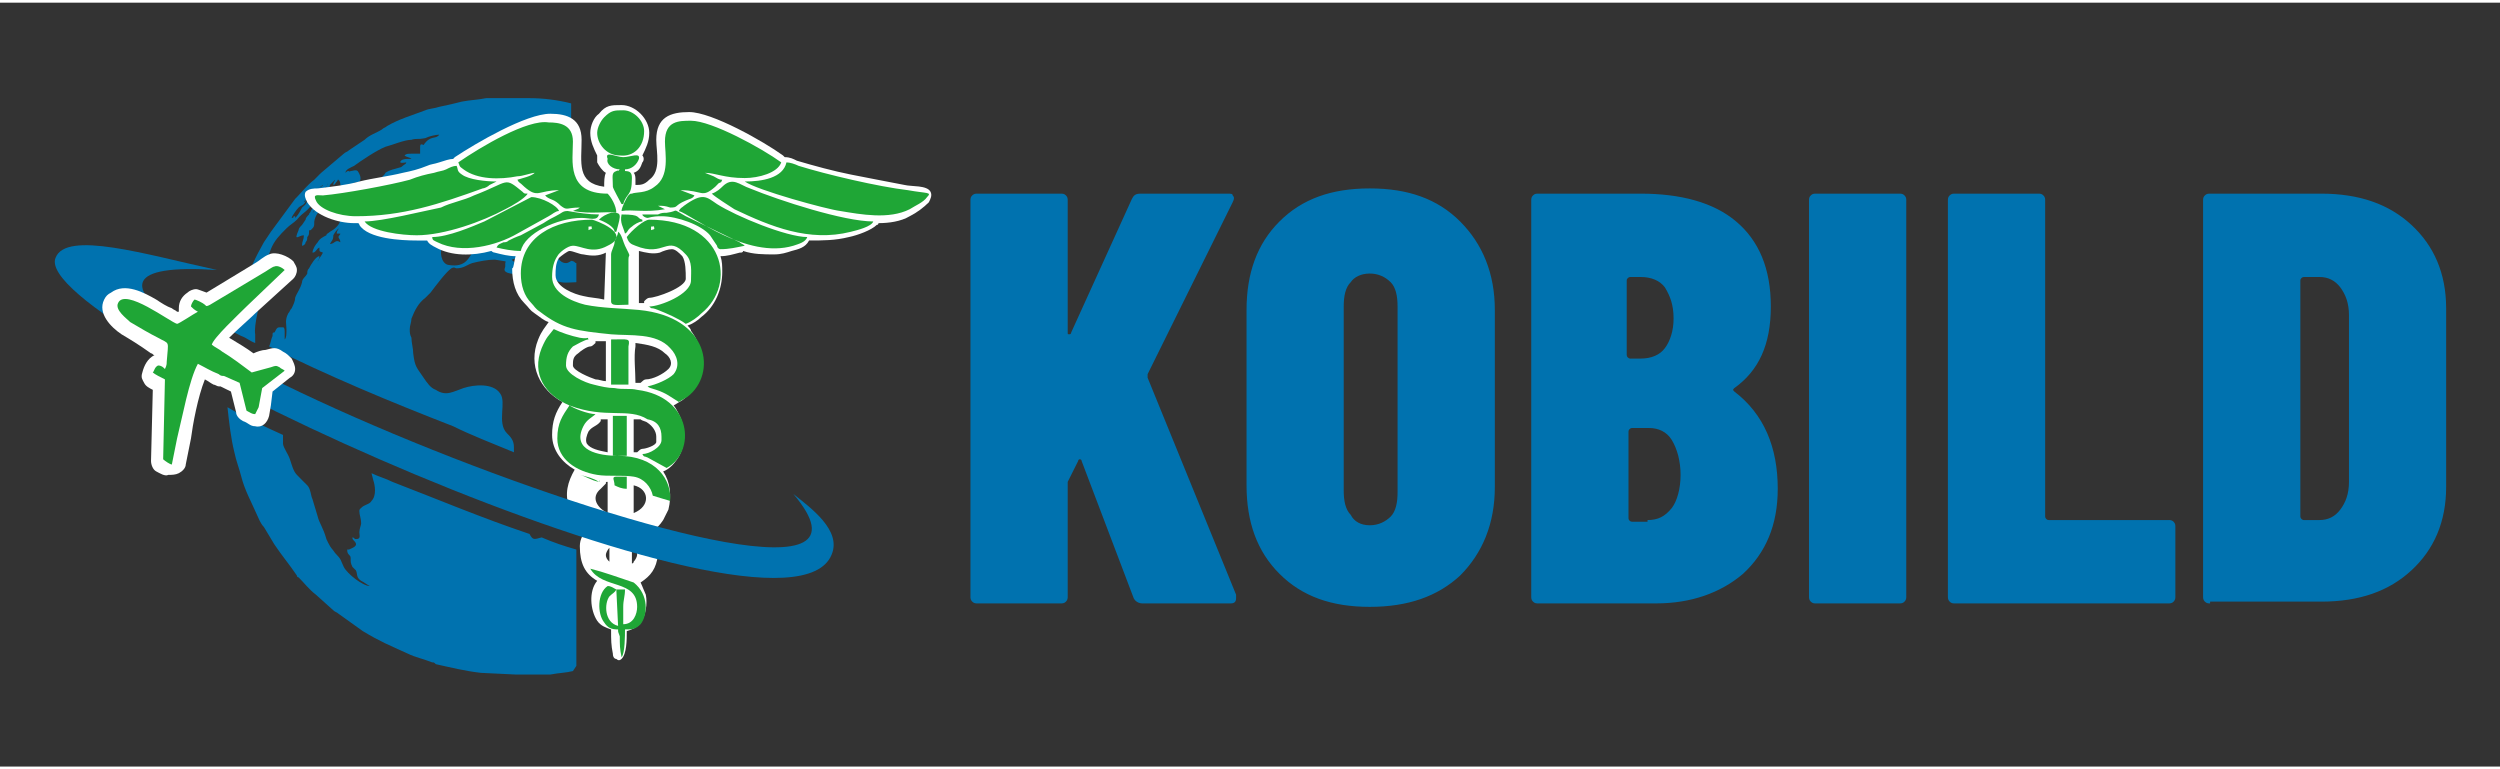 <?xml version="1.0" encoding="UTF-8"?>
<svg xmlns="http://www.w3.org/2000/svg" xmlns:xlink="http://www.w3.org/1999/xlink" width="143px" height="44px" viewBox="0 0 144 44" version="1.1">
<rect x="0" y="0" width="144" height="44" fill="#333333" stroke="none"/>
<g id="surface1">
<path style=" stroke:none;fill-rule:nonzero;fill:rgb(0%,44.706%,68.627%);fill-opacity:1;" d="M 132.5 29.602 C 132.5 29.699 132.602 29.801 132.699 29.801 L 133.602 29.801 C 134.102 29.801 134.5 29.602 134.801 29.199 C 135.102 28.801 135.301 28.301 135.301 27.602 L 135.301 18 C 135.301 17.301 135.102 16.801 134.801 16.398 C 134.5 16 134.102 15.801 133.602 15.801 L 132.699 15.801 C 132.602 15.801 132.5 15.898 132.5 16 Z M 127.301 34.602 C 127.199 34.602 127.102 34.602 127 34.5 C 126.898 34.398 126.898 34.301 126.898 34.199 L 126.898 11.398 C 126.898 11.301 126.898 11.199 127 11.102 C 127.102 11 127.199 11 127.301 11 L 133.699 11 C 135.898 11 137.602 11.602 138.898 12.801 C 140.199 14 140.898 15.602 140.898 17.602 L 140.898 27.898 C 140.898 29.898 140.199 31.5 138.898 32.699 C 137.602 33.898 135.898 34.5 133.699 34.5 L 127.301 34.5 Z M 112.602 34.602 C 112.5 34.602 112.398 34.602 112.301 34.5 C 112.199 34.398 112.199 34.301 112.199 34.199 L 112.199 11.398 C 112.199 11.301 112.199 11.199 112.301 11.102 C 112.398 11 112.5 11 112.602 11 L 117.398 11 C 117.5 11 117.602 11 117.699 11.102 C 117.801 11.199 117.801 11.301 117.801 11.398 L 117.801 29.602 C 117.801 29.699 117.898 29.801 118 29.801 L 124.898 29.801 C 125 29.801 125.102 29.801 125.199 29.898 C 125.301 30 125.301 30.102 125.301 30.199 L 125.301 34.199 C 125.301 34.301 125.301 34.398 125.199 34.5 C 125.102 34.602 125 34.602 124.898 34.602 Z M 104.602 34.602 C 104.5 34.602 104.398 34.602 104.301 34.5 C 104.199 34.398 104.199 34.301 104.199 34.199 L 104.199 11.398 C 104.199 11.301 104.199 11.199 104.301 11.102 C 104.398 11 104.5 11 104.602 11 L 109.398 11 C 109.5 11 109.602 11 109.699 11.102 C 109.801 11.199 109.801 11.301 109.801 11.398 L 109.801 34.199 C 109.801 34.301 109.801 34.398 109.699 34.5 C 109.602 34.602 109.5 34.602 109.398 34.602 Z M 94.898 29.801 C 95.5 29.801 95.898 29.602 96.301 29.102 C 96.602 28.699 96.801 28 96.801 27.199 C 96.801 26.398 96.602 25.699 96.301 25.199 C 96 24.699 95.5 24.5 95 24.5 L 94 24.5 C 93.898 24.5 93.801 24.602 93.801 24.699 L 93.801 29.699 C 93.801 29.801 93.898 29.898 94 29.898 L 94.898 29.898 Z M 93.898 15.801 C 93.801 15.801 93.699 15.898 93.699 16 L 93.699 20.301 C 93.699 20.398 93.801 20.5 93.898 20.5 L 94.5 20.5 C 95.102 20.5 95.602 20.301 95.898 19.898 C 96.199 19.5 96.398 18.898 96.398 18.199 C 96.398 17.398 96.199 16.898 95.898 16.398 C 95.602 16 95.102 15.801 94.5 15.801 Z M 102.398 28 C 102.398 30.102 101.699 31.699 100.398 32.898 C 99.102 34 97.398 34.602 95.398 34.602 L 88.602 34.602 C 88.5 34.602 88.398 34.602 88.301 34.5 C 88.199 34.398 88.199 34.301 88.199 34.199 L 88.199 11.398 C 88.199 11.301 88.199 11.199 88.301 11.102 C 88.398 11 88.5 11 88.602 11 L 94.5 11 C 96.801 11 98.699 11.5 100 12.602 C 101.301 13.699 102 15.301 102 17.5 C 102 19.699 101.301 21.199 99.898 22.199 C 99.801 22.301 99.801 22.301 99.898 22.398 C 101.602 23.699 102.398 25.602 102.398 28 Z M 78.898 30.102 C 79.398 30.102 79.801 29.898 80.102 29.602 C 80.398 29.301 80.5 28.801 80.5 28.199 L 80.5 17.5 C 80.5 16.898 80.398 16.398 80.102 16.102 C 79.801 15.801 79.398 15.602 78.898 15.602 C 78.398 15.602 78 15.801 77.801 16.102 C 77.5 16.398 77.398 16.898 77.398 17.5 L 77.398 28.102 C 77.398 28.699 77.5 29.199 77.801 29.5 C 78 29.898 78.398 30.102 78.898 30.102 Z M 78.898 34.801 C 76.699 34.801 75 34.199 73.699 32.898 C 72.398 31.602 71.801 29.898 71.801 27.801 L 71.801 17.699 C 71.801 15.602 72.398 13.898 73.699 12.602 C 75 11.301 76.699 10.699 78.898 10.699 C 81.102 10.699 82.801 11.301 84.102 12.602 C 85.398 13.898 86.102 15.602 86.102 17.699 L 86.102 27.898 C 86.102 30 85.398 31.699 84.102 33 C 82.801 34.199 81.102 34.801 78.898 34.801 Z M 56.301 34.602 C 56.199 34.602 56.102 34.602 56 34.5 C 55.898 34.398 55.898 34.301 55.898 34.199 L 55.898 11.398 C 55.898 11.301 55.898 11.199 56 11.102 C 56.102 11 56.199 11 56.301 11 L 61.102 11 C 61.199 11 61.301 11 61.398 11.102 C 61.5 11.199 61.5 11.301 61.5 11.398 L 61.5 19 C 61.5 19.102 61.5 19.102 61.602 19.102 C 61.602 19.102 61.699 19.102 61.699 19 L 65.199 11.301 C 65.301 11.102 65.398 11 65.699 11 L 70.699 11 C 70.898 11 71 11 71 11.102 C 71.102 11.199 71.102 11.301 71 11.5 L 66.102 21.398 C 66.102 21.5 66.102 21.602 66.102 21.602 L 71.199 34.102 C 71.199 34.102 71.199 34.199 71.199 34.301 C 71.199 34.5 71.102 34.602 70.898 34.602 L 65.801 34.602 C 65.602 34.602 65.398 34.5 65.301 34.301 L 62.301 26.398 C 62.301 26.301 62.199 26.301 62.199 26.301 C 62.199 26.301 62.102 26.301 62.102 26.398 L 61.5 27.602 C 61.5 27.602 61.5 27.699 61.5 27.801 L 61.5 34.199 C 61.5 34.301 61.5 34.398 61.398 34.5 C 61.301 34.602 61.199 34.602 61.102 34.602 Z M 56.301 34.602 "/>
<path style=" stroke:none;fill-rule:evenodd;fill:rgb(0%,44.706%,68.627%);fill-opacity:1;" d="M 24.199 8.398 L 24.199 8.699 C 24.102 8.699 24 8.699 23.699 8.699 C 23.5 8.699 23.398 8.699 23.301 8.801 C 23.398 8.898 23.602 8.898 23.699 9 C 23.602 9 23.602 9 23.5 9 C 23.398 9 23.199 9 23.102 9.102 C 22.898 9.301 23.398 9.199 23.398 9.199 C 23.398 9.301 23.301 9.301 23.199 9.398 C 23.102 9.5 23 9.5 23 9.5 C 22.699 9.602 22.5 9.602 22.199 9.801 C 22.199 9.898 21.801 10.199 21.801 10.301 C 21.699 10.398 21.5 10.199 21.102 10.801 L 20.699 11.5 C 20.602 11.602 20.699 11.5 20.602 11.602 C 20.5 11.699 20.5 11.801 20.301 11.801 C 20.199 11.699 20.199 11.5 20.199 11.398 C 20.301 11.102 20.199 11.199 20.398 11 C 20.5 10.801 20.699 10.602 20.699 10.398 C 20.398 10.398 20.5 10.398 20.301 10.5 C 20.301 10.301 20.602 10.398 20.699 10.301 C 20.898 10.102 20.602 9.699 20.602 9.699 C 20.5 9.602 20.301 9.699 20.199 9.699 C 20 9.801 20.199 9.699 20.102 9.699 C 20 9.699 20 9.699 19.898 9.801 C 19.898 9.602 20.199 9.5 20.398 9.398 C 20.801 9.102 21.699 8.5 22.199 8.301 C 22.602 8.199 23.301 7.898 23.699 7.898 C 24 7.801 24 7.898 24.5 7.801 C 24.699 7.699 25.102 7.602 25.301 7.602 C 25.102 7.898 24.801 7.602 24.398 8.199 C 24.199 8.102 24.199 8.199 24.199 8.398 M 23.602 10.199 L 23.398 10.199 C 23.398 10 23.398 9.898 23.602 9.801 C 23.898 9.801 23.801 9.898 24.102 9.801 C 24.5 9.602 24.699 9.801 24.398 10 C 24.199 10 24.102 10 24 10.102 C 23.898 10.102 23.699 10.199 23.602 10.199 Z M 18.898 10.398 C 18.898 10.398 18.898 10.398 18.801 10.602 C 18.801 10.699 18.699 10.699 18.699 10.801 C 18.801 10.801 18.801 10.801 18.898 10.699 C 19 10.602 19 10.602 19 10.5 C 19.102 10.398 19.199 10.301 19.301 10.199 C 19.301 10.301 19.199 10.301 19.199 10.5 C 19.301 10.5 19.301 10.398 19.398 10.301 C 19.5 10.199 19.398 10.199 19.5 10.199 C 19.602 10.301 19.602 10.398 19.602 10.5 C 19.699 10.602 19.801 10.602 19.898 10.602 C 19.898 10.602 19.898 10.602 19.801 10.602 L 19.602 10.699 C 19.5 10.801 19.5 10.801 19.398 11 C 19.199 11.5 19.102 11.301 19.102 11.602 C 18.898 11.602 18.898 11.5 18.801 11.5 C 18.699 11.5 18.801 11.5 18.699 11.5 L 18.5 11.699 C 18.5 11.602 18.5 11.602 18.602 11.5 C 18.801 11.301 19.199 11.102 19.199 10.801 C 18.898 10.602 18.801 10.898 18.602 11 C 18.5 11 18.602 11 18.5 11.102 C 18.5 11.102 18.398 11.102 18.398 11.199 C 18.398 11.102 18.602 10.801 18.699 10.699 C 18.898 10.5 18.898 10.398 18.898 10.398 Z M 18.301 10.699 L 18.602 10.5 C 18.602 10.602 18.398 10.602 18.301 10.699 Z M 17.898 11.301 C 17.898 11.199 18.102 11 18.199 10.898 C 18.199 11.102 18.102 11.199 17.898 11.301 Z M 17.898 11 C 18 11 17.898 11 17.898 11 Z M 17.898 11.102 Z M 27 11.301 C 27.102 11.301 27.102 11.301 27.301 11.301 C 27.301 11.398 27.199 11.398 27.199 11.5 C 27.301 11.5 27.398 11.699 27.602 11.801 C 27.602 11.898 27.602 11.801 27.5 12 C 27.602 12 27.699 12 27.801 12.102 C 27.801 12.102 27.801 12.199 27.699 12.199 L 27.699 12.301 C 27.699 12.398 27.699 12.301 27.699 12.301 C 27.602 12.398 27.301 12.301 26.801 12.398 C 26.898 12.301 26.898 12.301 27 12.199 L 26.801 12.199 C 26.898 12.102 26.801 12.199 26.898 12.102 C 27 12.102 27 12 27 12 C 27.102 11.898 27.199 11.898 27.199 11.801 C 27.199 11.699 27.102 11.699 26.898 11.699 C 26.801 11.699 26.898 11.602 26.898 11.602 C 26.898 11.5 26.699 11.199 27.102 11.199 C 27 11.199 27 11.199 27 11.301 Z M 17.5 11.5 C 17.5 11.398 17.602 11.398 17.699 11.301 C 17.801 11.199 17.898 11.301 17.898 11.199 C 17.898 11.199 17.699 11.301 17.699 11.301 C 17.602 11.398 17.602 11.398 17.5 11.5 Z M 18.199 11.199 Z M 17 12.398 L 17 12.301 C 16.801 12.301 17 12.398 16.801 12.398 C 16.801 12.301 17.102 11.898 17.199 11.801 C 17.301 11.699 17.398 11.699 17.5 11.602 C 17.602 11.5 17.602 11.398 17.699 11.301 C 17.699 11.602 17.5 11.699 17.398 11.801 C 17.199 12.199 17.102 12.301 17 12.398 Z M 26 12.199 C 26.102 12.102 26.301 12.102 26.301 11.898 L 26 11.898 C 26.102 11.699 26.102 11.801 26.301 11.699 C 26.398 11.602 26.398 11.602 26.602 11.602 C 26.602 11.699 26.398 12 26.398 12 C 26.398 12.102 26 12.199 26 12.199 Z M 18 12.102 C 18.102 12 18.199 11.801 18.301 11.699 C 18.301 11.801 18.301 11.801 18.398 11.898 C 18 11.898 18.199 12 18 12.102 Z M 19.398 13.301 L 19.602 13.301 C 19.602 13.398 19.5 13.398 19.5 13.5 C 19.5 13.602 19.602 13.602 19.602 13.801 C 19.301 13.602 19.301 13.898 19 13.898 C 19.102 13.699 19.199 13.699 19.199 13.398 C 19.301 13.199 19.398 13.102 19.5 13 C 19.5 13.102 19.398 13.102 19.398 13.301 Z M 29.602 25.898 C 29.602 25.801 29.602 25.699 29.602 25.602 C 29.602 25.199 29.398 25 29.199 24.801 C 28.602 24.199 29.199 23 28.801 22.5 C 28.398 21.898 27.301 22 26.699 22.199 C 26.102 22.398 25.699 22.699 25.102 22.301 C 24.801 22.199 24.602 21.898 24.398 21.602 C 24 21 23.898 21 23.801 20.199 C 23.801 19.898 23.699 19.602 23.699 19.301 C 23.602 19.102 23.602 19 23.602 18.801 C 23.602 18.602 23.699 18.398 23.699 18.199 C 23.898 17.699 24.102 17.301 24.5 17 L 24.801 16.699 C 25.102 16.301 25.699 15.5 26 15.301 C 26.199 15.199 26.199 15.301 26.301 15.301 C 26.699 15.301 26.898 15.102 27.199 15 C 27.602 14.898 28.102 14.801 28.5 14.801 L 29.102 14.898 C 29.199 15 29.102 14.898 29.102 15 C 29.102 15.102 29.102 15 29.102 15.199 C 29.102 15.301 28.898 15.5 29.398 15.602 C 29.602 15.602 29.699 15.699 29.898 15.699 C 30.398 15.898 30.5 16.199 30.898 16.102 C 30.898 16 30.898 15.801 31 15.801 C 31.102 15.699 31.199 15.699 31.398 15.699 C 31.5 15.699 31.602 15.801 31.699 15.898 C 31.801 16 31.898 16 32 16 C 32.398 16.199 32.801 16.102 33.199 16.102 L 33.199 15 C 33.102 15 33.102 14.898 33 14.898 C 32.898 14.801 32.801 15 32.602 15 C 32.398 15 32.301 14.898 32.199 14.801 C 32.102 14.699 32 14.602 31.898 14.5 C 31.898 14.5 32 14.398 32 14.398 C 32.102 14.301 32.301 14.301 32.398 14.199 C 32.699 14.102 32.801 14 33 14 L 33 13.398 C 33 13.398 32.898 13 32.699 13 C 32.5 13 32.199 13.5 32.199 13.699 C 32.199 13.801 32.398 13.898 32.398 14.102 C 32.301 14.102 32.301 14.102 32.301 14.102 C 32 14.102 31.699 14 31.398 14.102 C 31.398 14.301 31.602 14.398 31.699 14.602 C 31.602 14.602 31.602 14.602 31.5 14.699 C 31.398 14.801 31.5 14.801 31.301 14.801 C 31.102 14.801 31.102 14.602 31 14.5 C 30.898 14.301 30.801 14.301 30.699 14.199 C 30.602 14.102 30.602 14 30.602 13.898 C 30.5 13.602 30.199 13.602 29.801 13.398 C 29.699 13.398 29.602 13.301 29.5 13.301 C 29.199 13.301 30.102 14 30.102 14.102 C 30.5 14.602 30.102 14.602 30 14.801 C 30 14.801 29.898 15 29.801 15 C 29.699 15 29.398 14.801 29.5 14.801 C 29.602 14.699 29.898 14.801 30 14.699 C 30.199 14.602 30.102 14.398 30 14.301 C 29.898 14.102 29.102 13.699 28.898 13.602 C 28.699 13.5 28.5 13.801 28.301 13.801 C 28.199 13.801 28.102 13.801 28 13.801 C 27.898 13.801 27.801 14 27.699 14.102 C 27.602 14.199 27.5 14.199 27.301 14.301 C 27 14.602 26.898 15.301 25.801 15.102 C 25.398 15 25.301 14.301 25.5 14 C 25.699 13.699 26.102 13.801 26.398 13.801 C 26.602 13.801 26.699 13.898 26.801 13.699 C 26.898 13.602 26.898 13.398 26.898 13.301 C 26.898 13.102 26.5 13.102 26.398 13 C 26.5 13 26.602 12.898 26.801 12.898 C 26.898 12.898 26.898 12.898 27 12.898 C 27.301 12.801 27.602 12.602 27.801 12.398 C 28 12.301 28.301 12.199 28.398 12 C 28.398 11.898 28.398 11.898 28.5 11.801 C 28.602 11.602 28.699 11.5 28.898 11.398 C 28.898 11.602 28.898 11.602 28.801 11.801 C 29.199 12.102 29.699 11.898 30.102 11.801 C 30.398 11.801 30.5 11.801 30.602 11.5 C 30.699 11.199 30.898 11.5 30.801 11.199 C 31 11.199 31.301 11.102 31.5 11.102 C 31.398 11 31.398 11 31.199 11 C 31.102 11 31 11 30.898 10.898 C 30.602 10.898 30.602 10.898 30.398 10.699 C 30.398 10.602 30.5 10.5 30.602 10.398 C 30.699 10.301 30.898 10.102 30.602 10.199 C 30.5 10.199 30.5 10.199 30.398 10.301 C 30.301 10.398 30.199 10.398 30 10.5 C 29.898 10.5 29.801 10.5 29.801 10.5 C 29.801 10.602 29.898 10.699 29.898 10.801 C 29.898 10.898 29.801 10.801 29.602 11.102 C 29.5 11.199 29.398 11.301 29.199 11.301 C 28.898 11.301 29 10.801 28.801 10.801 C 28.699 10.801 28.199 11.199 28.199 10.801 C 28.199 10.398 29.699 9.602 30.199 9.602 C 30.898 9.602 31.5 9.699 32.199 9.801 C 32.301 9.801 32.602 9.898 32.699 10.102 C 32.5 10.102 32.199 10.102 32 10.199 C 32 10.5 32.398 10.398 32.602 10.398 C 32.699 10.398 32.801 10.301 32.898 10.301 L 32.898 5.801 C 32.102 5.602 31.301 5.5 30.5 5.5 L 29.5 5.5 C 29.301 5.5 29.199 5.5 29 5.5 C 28.699 5.5 28.398 5.5 28 5.5 C 27.5 5.602 27.102 5.602 26.602 5.699 C 26.199 5.801 25.801 5.898 25.301 6 C 25 6.102 24.699 6.102 24.5 6.199 C 23.699 6.5 23 6.699 22.301 7.102 C 22.199 7.199 22.102 7.199 22 7.301 C 21.699 7.5 21.301 7.602 21 7.898 L 20.102 8.5 C 20 8.602 19.898 8.602 19.801 8.699 L 18.5 9.801 C 18.398 9.898 18.398 9.898 18.398 9.898 C 18.301 10 18.199 10.102 18.102 10.199 C 17.699 10.5 17.398 10.898 17.102 11.199 C 17 11.301 17 11.301 17 11.301 L 15.602 13.199 L 15.199 13.801 C 14.699 14.699 14.398 15.301 14.102 16.301 C 14 16.398 14 16.5 14 16.699 L 13.801 17.301 C 13.801 17.398 13.801 17.398 13.699 17.5 L 13.5 18.102 C 13.398 18.398 13.398 18.699 13.301 18.898 C 13.5 19 13.699 19.102 13.898 19.199 C 14.199 19.301 14.398 19.5 14.699 19.602 C 14.699 19.398 14.699 19.199 14.699 19.102 C 14.602 18.602 15 17.199 15.102 16.602 C 15.102 16.398 15.301 15.699 15.199 15.602 C 15.102 15.699 15.102 15.898 15 16 C 15 16.102 14.898 16.102 14.898 16.199 C 14.898 16.301 14.898 16.301 14.801 16.398 C 14.699 16.199 15 15.898 15 15.801 C 15 15.699 15 15.699 15 15.602 C 15 15.5 15.102 15.5 15.102 15.5 C 15.199 15.301 15.5 14.5 15.602 14.199 C 15.801 13.699 16.102 13.398 16.5 13 C 16.699 12.801 16.898 12.699 17.102 12.5 C 17.5 12 17.699 12.102 18.102 11.398 C 18.102 11.398 18.102 11.5 18.102 11.5 C 18.199 11.5 18.199 11.398 18.301 11.301 C 18.301 11.398 18.199 11.398 18.199 11.5 C 18.398 11.398 18.5 11.102 18.699 11 C 18.602 11.199 18.301 11.5 18.102 11.699 L 17.898 12 C 17.898 12.102 17.801 12.102 17.801 12.199 C 17.699 12.301 17.602 12.398 17.602 12.5 L 17.398 12.801 C 17.301 12.898 17.199 13 17.199 13.102 C 16.898 13.801 17.199 13.398 17.5 13.398 C 17.5 13.699 17.398 13.699 17.398 14 C 17.5 14 17.602 13.898 17.602 13.801 C 17.699 13.699 17.699 13.602 17.699 13.5 C 17.801 13.398 17.801 13.301 17.801 13.199 C 17.801 13.102 17.801 13.102 17.898 13.102 C 18.102 12.898 18.102 12.898 18.102 12.602 C 18.199 12 18.801 11.602 18.801 11.801 C 18.801 12.102 18.699 12 18.699 12.199 C 18.801 12.199 18.801 12.102 18.898 12.102 L 19.102 11.898 C 19.199 11.801 19.301 11.602 19.301 11.898 C 19.199 12.398 19.199 12.301 19.398 12.301 C 19.5 12.301 19.602 12.398 19.602 12.5 C 19.602 12.801 19.199 13.102 19 13.199 C 18.898 13.301 18.801 13.301 18.801 13.398 C 18.602 13.5 18.398 13.602 18.301 13.801 C 18.199 13.898 18 14.199 18 14.398 C 18.199 14.398 18.199 14.199 18.398 14.102 C 18.398 14.398 18.398 14.301 18.602 14.398 C 18.5 14.602 18.398 14.699 18.301 14.898 C 18.301 14.801 18.398 14.801 18.398 14.602 C 18.199 14.602 17.898 15.102 17.801 15.301 C 17.699 15.398 17.699 15.5 17.699 15.602 C 17.602 15.801 17.398 15.898 17.398 16.102 C 17.301 16.5 17.102 16.699 17 17 C 17 17.199 16.898 17.398 16.801 17.602 C 16.699 17.699 16.699 17.801 16.602 17.898 C 16.398 18.301 16.5 18.5 16.5 18.801 C 16.5 19.102 16.5 19.301 16.398 19.398 C 16.398 19.301 16.398 19.199 16.398 19 C 16.398 18.898 16.398 18.699 16.301 18.699 C 16.199 18.699 16.199 18.699 16.102 18.699 C 15.898 18.699 15.898 18.898 15.801 19 C 15.699 19 15.699 19 15.699 19.199 C 15.602 19.398 15.602 19.602 15.5 19.801 C 18.898 21.5 22.5 23 26.102 24.398 C 27.102 24.898 28.398 25.398 29.602 25.898 Z M 33.199 38.199 L 33.199 31.5 C 32.5 31.301 31.898 31.102 31.199 30.801 C 30.801 30.898 30.699 31 30.5 30.602 C 27.801 29.699 25.199 28.602 22.602 27.602 C 22.199 27.398 21.801 27.301 21.398 27.102 L 21.5 27.5 C 21.602 27.801 21.699 28.398 21.398 28.699 C 21.301 28.898 21 28.898 20.801 29.102 C 20.699 29.199 20.699 29.199 20.699 29.301 C 20.699 29.5 20.801 29.699 20.801 30 C 20.801 30.102 20.699 30.301 20.699 30.5 C 20.699 30.699 20.801 30.898 20.5 30.898 C 20.398 30.898 20.398 30.801 20.301 30.801 C 20.301 30.898 20.301 30.898 20.398 31 C 20.699 31.301 20.301 31.398 20.102 31.5 C 20.102 31.5 20.102 31.5 20 31.5 C 20 31.602 20 31.699 20.102 31.801 C 20.199 31.898 20.199 31.898 20.199 32.102 C 20.199 32.199 20.199 32.301 20.301 32.5 C 20.398 32.602 20.398 32.602 20.5 32.699 C 20.602 32.898 20.5 33.102 20.801 33.301 C 21 33.398 21.102 33.5 21.301 33.602 C 20.898 33.602 20 32.898 19.801 32.5 C 19.602 32.102 19.699 32.102 19.301 31.699 C 19.102 31.398 19.102 31.5 18.898 31.102 L 18.801 30.898 C 18.602 30.199 18.398 30 18.301 29.602 L 18 28.602 C 17.898 28.398 17.898 28 17.699 27.801 L 17.398 27.5 L 17.102 27.199 C 16.898 27 16.801 26.602 16.699 26.301 C 16.602 26 16.301 25.602 16.301 25.398 C 16.301 25.301 16.301 25.102 16.301 25 C 16.301 25 16.301 25 16.301 24.898 C 15.199 24.398 14.102 23.898 13.102 23.301 C 13.199 24.199 13.301 25.102 13.5 25.898 C 13.602 26.398 13.801 26.898 13.898 27.301 C 14.102 28.102 14.5 28.801 14.801 29.5 C 14.898 29.699 15 30 15.199 30.199 L 15.801 31.199 C 16.199 31.801 16.699 32.398 17.102 33 C 17.102 33.102 17.199 33.102 17.199 33.102 C 17.5 33.398 17.801 33.801 18.199 34.102 L 19.199 35 C 19.301 35.102 19.398 35.102 19.5 35.199 L 20.898 36.199 C 21.898 36.801 22.398 37 23.5 37.5 C 23.898 37.699 24.398 37.801 24.898 38 C 25 38 25 38 25.102 38.102 C 26 38.301 26.801 38.5 27.699 38.602 L 29.699 38.699 C 29.898 38.699 30 38.699 30.199 38.699 C 30.5 38.699 30.801 38.699 31.199 38.699 C 31.398 38.699 31.5 38.699 31.699 38.699 C 32.199 38.602 32.602 38.602 33 38.5 Z M 33.199 38.199 "/>
<path style=" stroke:none;fill-rule:evenodd;fill:rgb(100%,100%,100%);fill-opacity:1;" d="M 36.301 34.602 C 36.301 34.699 36.301 34.699 36.301 34.801 C 36.301 34.898 36.301 34.898 36.301 35 C 36.301 34.898 36.301 34.898 36.301 34.801 C 36.301 34.699 36.301 34.602 36.301 34.602 M 34.898 14.398 C 34.5 14.602 34.102 14.602 33.602 14.5 C 33.398 14.5 33 14.301 32.801 14.301 C 32.699 14.301 32.301 14.602 32.199 14.699 C 32 15 32 15.398 32 15.699 C 32 16.398 33.102 16.801 33.602 16.898 C 34 17 34.398 17 34.801 17.102 L 34.898 14.398 C 34.801 14.5 34.898 14.398 34.898 14.398 Z M 36.602 17.301 C 36.602 17.301 36.699 17.301 36.699 17.301 C 36.801 17.301 36.898 17.301 37.102 17.301 C 37.102 17.301 37.102 17.301 37.102 17.199 C 37.199 17.102 37.301 17 37.398 17 C 37.801 17 39.5 16.398 39.5 15.898 C 39.5 15.5 39.5 14.898 39.301 14.602 C 39.102 14.398 38.898 14.199 38.699 14.199 C 38.5 14.199 38.199 14.301 38 14.398 C 37.602 14.5 37.199 14.398 36.801 14.301 C 36.801 14.398 36.801 14.5 36.801 14.602 C 36.801 14.602 36.801 14.699 36.801 14.699 L 36.801 17.301 Z M 36.602 19.602 C 36.602 19.699 36.602 19.801 36.602 19.801 C 36.5 20.398 36.602 21.199 36.602 21.898 C 36.602 21.898 36.699 21.898 36.699 21.898 C 36.801 21.898 36.801 21.898 36.898 21.898 C 37 21.801 37.102 21.699 37.199 21.699 C 37.602 21.699 38.199 21.398 38.5 21.102 C 38.801 20.801 38.602 20.398 38.301 20.199 C 37.898 19.801 37.301 19.699 36.602 19.602 Z M 34.898 19.5 C 34.699 19.5 34.5 19.5 34.301 19.5 C 34.301 19.5 34.301 19.602 34.301 19.602 C 34.199 19.699 34.102 19.801 34 19.801 C 33.801 19.801 33.398 20.102 33.301 20.199 C 33 20.398 33 20.602 33 20.898 C 33 21.199 34 21.602 34.301 21.699 C 34.5 21.699 34.699 21.801 34.898 21.801 Z M 36.5 24 L 36.5 25.898 C 36.602 25.898 36.602 25.898 36.699 25.898 C 36.801 25.801 36.898 25.699 37 25.699 C 37.199 25.699 37.801 25.5 37.801 25.301 L 37.801 25 C 37.801 24.699 37.602 24.398 37.301 24.199 C 37.199 24.102 37 24.102 36.898 24 C 36.699 24 36.602 24 36.5 24 Z M 35 24 C 34.898 24 34.699 24 34.602 24 C 34.602 24 34.602 24 34.602 24.102 C 34.398 24.398 34.102 24.398 33.898 24.699 C 33.801 24.898 33.699 25.199 33.801 25.398 C 34 25.699 34.5 25.801 35 25.898 Z M 36.5 29.398 C 37.5 29 37.398 28 36.5 27.801 Z M 35 27.602 C 35 27.602 34.898 27.602 35 27.602 C 34.898 27.602 34.898 27.602 34.898 27.699 C 34.801 27.801 34.699 27.898 34.602 28 C 34 28.5 34.398 29.102 35 29.398 L 35 27.898 C 35 27.801 35 27.699 35 27.602 Z M 36.398 32.301 C 36.398 32.301 36.5 32.301 36.5 32.199 C 36.602 32.102 36.699 31.898 36.699 31.801 C 36.699 31.5 36.602 31.398 36.398 31.301 Z M 35.102 31.398 C 35 31.5 34.898 31.699 34.898 31.801 C 34.898 32 35 32.102 35.102 32.199 Z M 29.699 14.602 C 29.301 14.602 28.898 14.5 28.5 14.398 C 28.398 14.398 28.301 14.301 28.301 14.301 C 27.199 14.602 26 14.602 25.102 14.102 C 24.898 14 24.699 13.898 24.602 13.699 C 24.398 13.699 24.199 13.699 24 13.699 C 23.102 13.699 21.199 13.602 20.699 12.801 C 20.699 12.801 20.699 12.699 20.602 12.699 C 20.5 12.699 20.398 12.699 20.398 12.699 C 19.5 12.699 18.199 12.301 17.699 11.5 C 17.602 11.301 17.5 11.102 17.602 10.898 C 17.801 10.699 18.102 10.699 18.301 10.699 C 19.102 10.602 20 10.5 20.699 10.301 C 21.5 10.102 22.398 10 23.199 9.801 C 23.699 9.699 24.102 9.602 24.602 9.398 C 24.801 9.301 25 9.301 25.301 9.199 C 25.602 9.102 25.898 9 26.102 9 C 26.102 9 26.199 8.898 26.199 8.898 C 27.398 8.102 30.301 6.398 31.699 6.398 C 32.699 6.398 33.5 6.699 33.5 7.898 C 33.5 9.199 33.199 10.398 34.801 10.602 C 34.801 10.301 34.801 10 34.898 9.801 C 34.699 9.699 34.5 9.398 34.398 9.199 C 34.398 9 34.398 8.898 34.398 8.801 C 34.199 8.398 34 8 34 7.5 C 34 7.102 34.199 6.602 34.5 6.398 C 34.898 5.898 35.199 5.898 35.801 5.898 C 36.602 5.898 37.398 6.699 37.398 7.5 C 37.398 8 37.199 8.398 37 8.801 C 37.102 8.898 37.102 9.102 37 9.199 C 36.898 9.5 36.801 9.699 36.5 9.801 C 36.602 9.898 36.602 10.102 36.602 10.199 C 36.602 10.301 36.602 10.398 36.602 10.5 C 36.898 10.5 37.102 10.5 37.398 10.199 C 38.102 9.699 37.801 8.602 37.801 7.898 C 37.801 6.602 38.602 6.301 39.699 6.301 C 41 6.301 44 8 45.102 8.801 C 45.102 8.801 45.199 8.898 45.199 8.898 C 45.5 8.898 45.699 9 45.898 9.102 C 46.898 9.398 48 9.699 49 9.898 C 50 10.102 51.102 10.301 52.102 10.5 C 52.5 10.602 53.398 10.5 53.602 10.898 C 53.699 11.102 53.602 11.301 53.5 11.5 C 53.199 11.801 52.801 12.102 52.398 12.301 C 51.898 12.602 51.199 12.699 50.602 12.699 C 50.602 12.699 50.602 12.801 50.5 12.801 C 50.199 13.102 49.398 13.398 48.898 13.5 C 48.102 13.699 47.398 13.699 46.602 13.699 C 46.398 14.102 46 14.199 45.602 14.301 C 45.301 14.398 45 14.5 44.602 14.5 C 44 14.5 43.398 14.5 42.801 14.301 C 42.801 14.398 42.699 14.398 42.602 14.398 C 42.199 14.5 41.898 14.602 41.5 14.602 C 41.602 14.898 41.602 15.199 41.602 15.5 C 41.602 16.5 41.199 17.5 40.398 18.102 C 40.199 18.301 39.898 18.5 39.602 18.602 C 39.699 18.699 39.801 18.801 39.801 18.898 C 40.398 19.699 40.602 20.699 40.199 21.699 C 40 22.199 39.699 22.602 39.301 22.898 L 38.801 23.199 C 38.898 23.301 39 23.5 39.102 23.699 C 39.5 24.5 39.5 25.602 39 26.301 C 38.801 26.602 38.5 26.898 38.199 27 C 38.602 27.602 38.699 28.398 38.5 29.199 C 38.398 29.398 38.301 29.602 38.199 29.801 C 38 30.102 37.801 30.301 37.602 30.398 C 37.801 30.801 38 31.199 37.898 31.801 C 37.801 32.602 37.5 33 36.898 33.398 C 37 33.602 37.102 33.898 37.199 34.102 C 37.301 34.602 37.199 35.301 36.898 35.699 C 36.699 36 36.398 36.102 36.102 36.199 C 36.102 36.699 36.102 37.5 35.801 37.801 C 35.699 37.898 35.602 37.898 35.5 37.801 C 35.398 37.801 35.301 37.699 35.301 37.5 C 35.199 37 35.199 36.699 35.199 36.199 C 35.199 36.199 35.199 36.199 35.199 36.102 C 34.898 36 34.602 35.898 34.398 35.602 C 34 35 33.898 33.898 34.398 33.301 C 33.699 32.898 33.398 32.301 33.398 31.301 C 33.398 30.898 33.602 30.602 33.801 30.301 C 33.398 30 33 29.602 32.801 29.102 C 32.5 28.301 32.699 27.602 33.102 26.898 C 32.398 26.5 31.801 25.801 31.801 24.898 C 31.801 24.102 32 23.602 32.398 23 C 31.102 22.301 30.398 20.898 31 19.398 C 31.199 18.898 31.398 18.699 31.602 18.398 C 31.301 18.301 31.102 18.102 30.801 17.898 C 30.5 17.699 30.5 17.602 30.199 17.301 C 29.699 16.801 29.5 16.102 29.5 15.301 C 29.602 15.301 29.602 14.898 29.699 14.602 Z M 29.699 14.602 "/>
<path style=" stroke:none;fill-rule:evenodd;fill:rgb(12.157%,65.098%,21.176%);fill-opacity:1;" d="M 34.5 12.5 C 34.801 12.602 35.398 12.898 35.398 13.199 L 35.5 13.199 C 35.801 12.102 35.801 12.102 35.199 12.102 C 34.898 12.199 34.699 12.301 34.5 12.5 M 36 13.301 C 36.199 13.199 36.102 13.102 36.398 12.898 C 36.5 12.801 36.801 12.602 37 12.602 L 37 12.5 C 36.602 12.398 37 12.199 35.801 12.199 C 35.699 12.699 35.898 12.898 36 13.301 Z M 36.102 28 L 36.102 27.301 L 35.5 27.301 C 35.199 27.301 35.398 27.5 35.398 27.801 C 35.602 27.898 35.801 28 36.102 28 Z M 35.301 26.102 L 36.102 26.102 L 36.102 23.801 L 35.301 23.801 Z M 28.602 14.102 C 29 14.199 29.5 14.301 30 14.301 C 30.199 13.301 32.102 12.398 33.5 12.398 C 34 12.398 34.398 12.602 34.5 12.199 C 33.898 12.199 33.301 12.102 32.699 12 C 32.398 12 32.398 12.102 32 12.301 C 31.801 12.398 31.602 12.5 31.301 12.699 L 30 13.398 C 29.699 13.5 29.5 13.602 29.301 13.699 C 29.199 13.801 29.102 13.801 29 13.801 C 28.801 13.898 28.699 13.898 28.602 14.102 Z M 37 12.199 C 37 12.301 37.199 12.398 37.301 12.398 C 37.398 12.398 37.5 12.301 38.102 12.301 C 39 12.301 40.398 12.801 40.898 13.398 L 41.301 14 C 41.301 14.102 41.398 14.199 41.5 14.199 C 42 14.199 42.398 14.102 42.898 14 C 42.801 13.898 42.699 13.898 42.602 13.801 L 39.5 12.301 C 38.602 11.801 39.199 12 38.398 12.102 C 38.199 12.102 38.102 12.102 37.898 12.199 C 37.699 12.199 37.602 12.199 37.398 12.199 C 37.301 12.199 37.199 12.199 37 12.199 Z M 35.301 22 L 36.199 22 C 36.199 21.398 36.199 20.199 36.199 19.801 C 36.301 19.301 36.199 19.398 35.199 19.398 L 35.199 22 Z M 35.699 9.602 C 35.5 9.801 35.699 9.602 35.5 9.699 C 35.199 9.801 35.301 10 35.301 10.602 C 35.301 10.699 35.699 11.398 35.801 11.602 L 35.898 11.602 C 36.102 10.898 36.398 11.199 36.398 10.102 C 36.398 9.801 36.301 9.699 36 9.699 L 36 9.602 C 36.398 9.602 36.699 9.301 36.801 9 C 36.898 8.602 36.301 8.898 35.898 8.898 C 35.5 8.898 34.801 8.5 35 9 C 34.898 9.301 35.301 9.602 35.699 9.602 Z M 35.199 14.5 L 35.199 17.199 C 35.199 17.5 35.602 17.398 36.199 17.398 L 36.199 14.801 C 36.199 14.398 36.398 14.801 36 14 C 35.898 13.801 35.801 13.301 35.602 13.199 C 35.602 13.398 35.398 13.699 35.398 13.801 C 35.398 14 35.199 14.301 35.199 14.5 Z M 34.398 7.5 C 34.398 8.102 34.898 8.801 35.699 8.801 C 36.5 8.898 37.102 8.301 37.102 7.398 C 37.102 6.801 36.5 6.199 35.898 6.199 C 35.398 6.199 35.199 6.199 34.801 6.602 C 34.602 6.801 34.398 7.199 34.398 7.5 Z M 34 32.602 C 34.699 33.801 36.699 33.199 36.699 34.801 C 36.699 35.199 36.5 35.801 35.898 35.801 C 35.898 35.5 35.898 35.102 35.898 34.801 C 35.898 34.398 36 34.199 36 33.801 L 35.5 33.801 L 35.602 35.898 C 34.801 35.699 34.801 34.602 35.102 34.199 C 35.301 34 35.398 34 35.5 33.801 C 35.301 33.699 35.199 33.602 35 33.602 C 34.398 34 34.398 35.199 34.801 35.699 C 35 36 35.199 36.102 35.602 36.102 C 35.602 36.301 35.602 36.199 35.699 36.5 C 35.699 37 35.699 37.199 35.801 37.699 C 36 37.5 36 36.398 36 36.102 C 36.398 36.102 36.602 36.102 36.898 35.801 C 37.301 35.301 37.398 34.102 36.5 33.398 C 35.602 33.102 34.801 32.801 34 32.602 Z M 34.5 27.602 C 34.5 27.5 34.602 27.5 34.5 27.602 C 34 27.5 33.801 27.301 33.398 27.199 C 33.801 27.301 34.199 27.398 34.5 27.602 Z M 39.102 12 C 39.801 12.199 43 14.801 45.699 14 C 46 13.898 46.398 13.801 46.5 13.5 C 45.301 13.5 42.398 12.301 41.301 11.602 C 40.699 11.199 40.5 10.898 39.398 11.699 C 39.301 11.801 39.199 11.801 39.102 12 Z M 24.898 13.5 C 24.898 13.699 25 13.699 25.199 13.801 C 26.602 14.5 28.602 14 29.801 13.301 L 31.602 12.301 C 31.801 12.199 32 12 32.199 12 C 32.102 11.699 31.199 11.199 30.602 11.199 L 27.898 12.602 C 27.199 12.898 25.801 13.5 24.898 13.5 Z M 41 11 C 41.199 11.199 42 11.699 42.301 11.898 C 44.398 12.898 46.602 13.801 49 13.199 C 49.398 13.102 50.199 12.898 50.301 12.602 C 48.602 12.602 44.898 11.398 43.199 10.699 C 42.602 10.5 42.199 10 41.602 10.602 C 41.5 10.699 41.301 10.898 41 11 Z M 21 12.602 C 21.398 13.199 23.199 13.398 24 13.398 C 25.602 13.398 27.801 12.602 29.102 11.898 C 29.5 11.699 30.199 11.301 30.398 11 C 30.199 11 30.199 11 30.102 10.898 C 29 10 29.398 10.301 27.301 11.102 C 26.699 11.398 26 11.5 25.398 11.801 C 24.398 12 22 12.602 21 12.602 Z M 32.102 25.102 C 32.102 26.301 33.199 27 34.398 27.199 C 35 27.301 35.898 27.199 36.5 27.301 C 37.102 27.398 37.5 27.898 37.602 28.398 C 37.898 28.5 38.301 28.602 38.602 28.699 C 38.699 27.5 37.801 26.102 35.602 26.102 C 34.5 26.102 32.898 25.801 33.602 24.398 C 33.801 24 34.102 23.898 34.301 23.699 C 33.898 23.699 33.102 23.398 32.801 23.199 C 32.398 23.801 32.102 24.199 32.102 25.102 Z M 36.102 13.5 C 36.199 13.801 36.301 13.898 36.602 14 C 38.301 14.699 38.398 13.301 39.5 14.5 C 39.898 14.898 39.801 15.5 39.801 16 C 39.801 16.801 38 17.5 37.398 17.5 C 37.602 17.699 37.398 17.5 37.898 17.699 C 38.398 17.898 39.102 18.199 39.5 18.5 C 39.801 18.398 40.199 18.102 40.398 17.898 C 42.5 16.199 41.699 12.5 37.398 12.5 C 37.102 12.5 36.398 13.102 36.102 13.5 Z M 37.5 13.102 L 37.5 12.898 C 37.801 12.898 37.602 12.801 37.699 13 C 37.602 13.102 37.801 13 37.5 13.102 Z M 42.898 10.301 C 43.602 10.801 47.602 11.898 48.398 12 C 49.602 12.199 51.199 12.5 52.398 11.898 C 52.699 11.699 53.199 11.5 53.398 11.199 C 53.699 10.898 53.398 11 52.301 10.801 C 50.602 10.602 47.602 9.898 46 9.398 C 45.801 9.301 45.5 9.199 45.301 9.199 C 45.102 10.102 43.898 10.301 42.898 10.301 Z M 20.5 12.301 C 23.199 12.301 25.301 11.602 27.801 10.699 C 27.898 10.699 28.102 10.602 28.199 10.5 L 28.602 10.301 C 28 10.301 27 10.199 26.602 9.898 C 26.301 9.699 26.398 9.602 26.301 9.398 C 26.102 9.398 25.898 9.5 25.699 9.602 C 25.5 9.699 25.301 9.699 25 9.801 C 24.5 9.898 24.102 10 23.602 10.199 C 22.5 10.5 19.801 11 18.602 11.102 C 18.301 11.102 18 11 18.199 11.398 C 18.398 11.898 19.5 12.301 20.5 12.301 Z M 38.102 25 L 38.102 25.199 C 38.102 25.602 37.398 26 37 26 C 37.102 26.199 37.102 26.102 37.301 26.199 L 38.398 26.801 C 40.102 25.898 39.898 22.699 36.699 22.301 C 36.301 22.199 35.898 22.301 35.398 22.199 C 35 22.199 34.602 22.102 34.199 22 C 33.699 21.898 32.602 21.398 32.602 20.898 C 32.602 20.398 32.699 20.102 33 19.801 C 33.199 19.699 33.699 19.398 33.898 19.398 C 33.801 19.199 34 19.398 33.398 19.301 C 32.898 19.199 32.301 19 31.898 18.801 C 31.602 19.199 31.5 19.199 31.199 19.898 C 30.602 21.398 31.398 22.602 32.801 23.199 C 34.898 24 36.199 23.301 37.301 24 C 37.898 24.102 38.102 24.5 38.102 25 Z M 35.801 12 C 36.398 11.898 37.199 12.102 38.301 11.898 L 37.898 11.699 C 38.199 11.699 38.301 11.699 38.602 11.801 C 39.102 11.801 38.801 11.699 39.5 11.398 C 39.699 11.301 39.898 11.301 40 11.102 L 39.199 10.801 C 40.5 10.801 40.398 11.301 41.199 10.602 C 41.301 10.5 41.301 10.5 41.398 10.398 C 41.602 10.301 41.5 10.398 41.602 10.199 C 41.398 10.199 41.301 10.102 41.102 10 L 40.602 9.801 C 41.199 9.801 41.699 10.102 42.898 10.102 C 43.699 10.102 44.801 9.801 45 9.199 C 43.898 8.398 41 6.801 39.801 6.801 C 39.102 6.801 38.301 6.801 38.301 8 C 38.301 8.699 38.602 10 37.699 10.602 C 37.199 11 36.602 10.898 36.398 11 C 36.301 11 36.301 11 36.199 11.102 C 36.102 11.199 35.801 11.801 35.801 12 Z M 26.398 9.199 C 26.5 9.398 26.398 9.398 26.699 9.602 C 27.5 10.199 28.801 10.199 29.801 10 C 30.102 10 30.602 9.801 30.801 9.801 C 30.602 10 30.102 10.102 29.801 10.199 C 29.898 10.398 29.898 10.301 30.199 10.602 C 31 11.301 31 10.801 32.199 10.801 L 31.398 11.102 C 31.5 11.199 31.398 11.102 31.5 11.199 C 31.801 11.398 31.898 11.301 32.301 11.699 C 32.699 12 32.602 11.801 33.398 11.801 C 33.301 11.898 33.199 11.898 33 12 C 34.102 12.199 34.898 12 35.5 12.102 C 35.5 11.699 35.199 11.199 35 11 C 32.602 11 33 9.102 33 8 C 33 7 32.199 6.898 31.602 6.898 C 30.398 6.699 27.699 8.301 26.398 9.199 Z M 30 15.602 C 30 16.301 30.199 16.898 30.602 17.301 C 30.801 17.5 30.801 17.602 31.102 17.801 C 32.398 18.801 33.199 18.898 35.199 19.102 C 36.301 19.199 37.801 19 38.602 19.898 C 39 20.301 39.199 20.898 38.801 21.398 C 38.5 21.699 37.801 22 37.301 22.102 C 37.398 22.199 37.5 22.199 37.801 22.301 C 38.398 22.5 38.602 22.699 39.102 23 L 39.602 22.699 C 41.301 21.398 40.898 18.102 36.801 17.699 C 35.801 17.602 34.699 17.602 33.699 17.398 C 32.898 17.199 31.801 16.699 31.801 15.801 C 31.801 15.301 31.898 14.898 32.102 14.602 C 32.199 14.398 32.699 14 33 14 C 33.5 14 34.102 14.5 35 14 C 36.5 13.301 34.199 12.5 34.102 12.5 C 31.898 12.5 30 13.5 30 15.602 Z M 33.898 13.102 L 33.898 12.898 C 34.199 12.898 34 12.801 34.102 13 C 34 13.102 34.102 13 33.898 13.102 Z M 33.898 13.102 "/>
<path style=" stroke:none;fill-rule:evenodd;fill:rgb(0%,44.706%,68.627%);fill-opacity:1;" d="M 47.898 31.801 C 48.5 30.398 46.699 29.102 45.699 28.301 C 55.699 40.102 -8.699 14 12.5 15.398 C 8.398 14.5 3.801 13.102 3.199 14.699 C 1.602 18.602 45.199 38.398 47.898 31.801 "/>
<path style=" stroke:none;fill-rule:evenodd;fill:rgb(100%,100%,100%);fill-opacity:1;" d="M 11.898 16.699 L 14.699 15 C 14.898 14.898 15.199 14.602 15.5 14.5 C 15.898 14.301 16.602 14.602 16.898 14.898 C 17 15.102 17.102 15.199 17.102 15.398 C 17.102 15.602 17 15.801 16.898 15.898 L 14.699 17.898 C 14.398 18.199 13.699 18.801 13.199 19.301 C 13.699 19.602 14.199 19.898 14.602 20.199 C 14.801 20.102 15.102 20 15.301 20 C 15.699 19.898 15.898 19.801 16.301 20.102 C 16.5 20.199 16.602 20.301 16.801 20.5 C 16.898 20.699 17 20.898 17 21.102 C 17 21.301 16.898 21.5 16.699 21.602 L 15.699 22.398 L 15.602 23.199 L 15.5 23.801 C 15.398 24.199 15.102 24.5 14.699 24.398 C 14.398 24.398 14.301 24.199 14 24.102 C 13.801 24 13.602 23.801 13.602 23.602 L 13.301 22.398 L 12.699 22.102 C 12.699 22.102 12.699 22.102 12.602 22.102 C 12.5 22.102 12.398 22 12.301 22 C 12.102 21.898 12 21.801 11.801 21.699 C 11.398 22.699 11.102 24.301 11 25.102 L 10.699 26.602 C 10.699 26.801 10.5 27 10.301 27.102 C 10.102 27.199 9.898 27.199 9.699 27.199 C 9.5 27.301 9.199 27.102 9 27 C 8.801 26.898 8.699 26.602 8.699 26.398 L 8.801 22.301 C 8.602 22.199 8.398 22.102 8.301 21.898 C 8.199 21.699 8.102 21.602 8.199 21.301 C 8.301 20.898 8.5 20.5 8.898 20.301 C 8.801 20.301 8.801 20.199 8.699 20.199 C 8 19.699 7.5 19.398 7 19.102 C 6.398 18.699 5.602 17.898 6 17.102 C 6.102 16.898 6.199 16.801 6.398 16.699 C 7.199 16.102 8.301 16.699 9 17.102 C 9.301 17.301 9.602 17.5 9.898 17.602 C 10 17.699 10.102 17.699 10.199 17.801 C 10.199 17.801 10.199 17.801 10.301 17.801 C 10.301 17.699 10.301 17.699 10.301 17.602 C 10.301 17.199 10.5 16.898 10.801 16.699 C 10.898 16.602 11.102 16.5 11.301 16.5 C 11.398 16.5 11.602 16.602 11.898 16.699 "/>
<path style=" stroke:none;fill-rule:evenodd;fill:rgb(12.157%,65.098%,21.176%);fill-opacity:1;" d="M 14.898 23.301 L 15.102 22.199 L 16.398 21.199 C 16.301 21.102 16.199 21.102 16.102 21 C 15.898 20.898 15.898 20.898 15.602 21 C 15.199 21.102 14.898 21.199 14.5 21.301 C 14.102 21 13.301 20.398 12.801 20.102 C 12.699 20 12.301 19.801 12.199 19.699 C 12.301 19.301 13.699 18 14.199 17.5 L 16.398 15.398 C 16.301 15.301 16 15.102 15.801 15.199 C 15.699 15.199 15.301 15.5 15.102 15.602 L 12.102 17.398 C 11.898 17.5 11.898 17.5 11.801 17.398 C 11.699 17.301 11.301 17.102 11.199 17.102 C 11.102 17.199 11 17.398 11 17.5 C 11.102 17.602 11.199 17.699 11.398 17.801 C 11.199 17.898 10.301 18.5 10.199 18.5 C 9.801 18.398 7.199 16.398 6.801 17.301 C 6.602 17.699 7.301 18.199 7.5 18.398 C 8 18.699 8.699 19.102 9.102 19.301 C 9.801 19.699 9.699 19.398 9.602 20.699 C 9.602 20.801 9.602 20.898 9.5 21.102 C 9.398 21 9.301 20.898 9.102 20.898 C 8.898 21 8.898 21.199 8.801 21.301 C 8.898 21.398 9.301 21.602 9.5 21.699 L 9.398 26.301 C 9.5 26.398 9.801 26.602 9.898 26.602 L 10.199 25.102 C 10.5 23.898 10.898 21.699 11.398 20.801 C 11.801 21 12.102 21.199 12.602 21.398 C 12.699 21.5 12.801 21.5 12.898 21.5 L 13.801 21.898 L 14.199 23.5 C 14.398 23.602 14.5 23.699 14.699 23.699 Z M 14.898 23.301 "/>
</g>
</svg>
